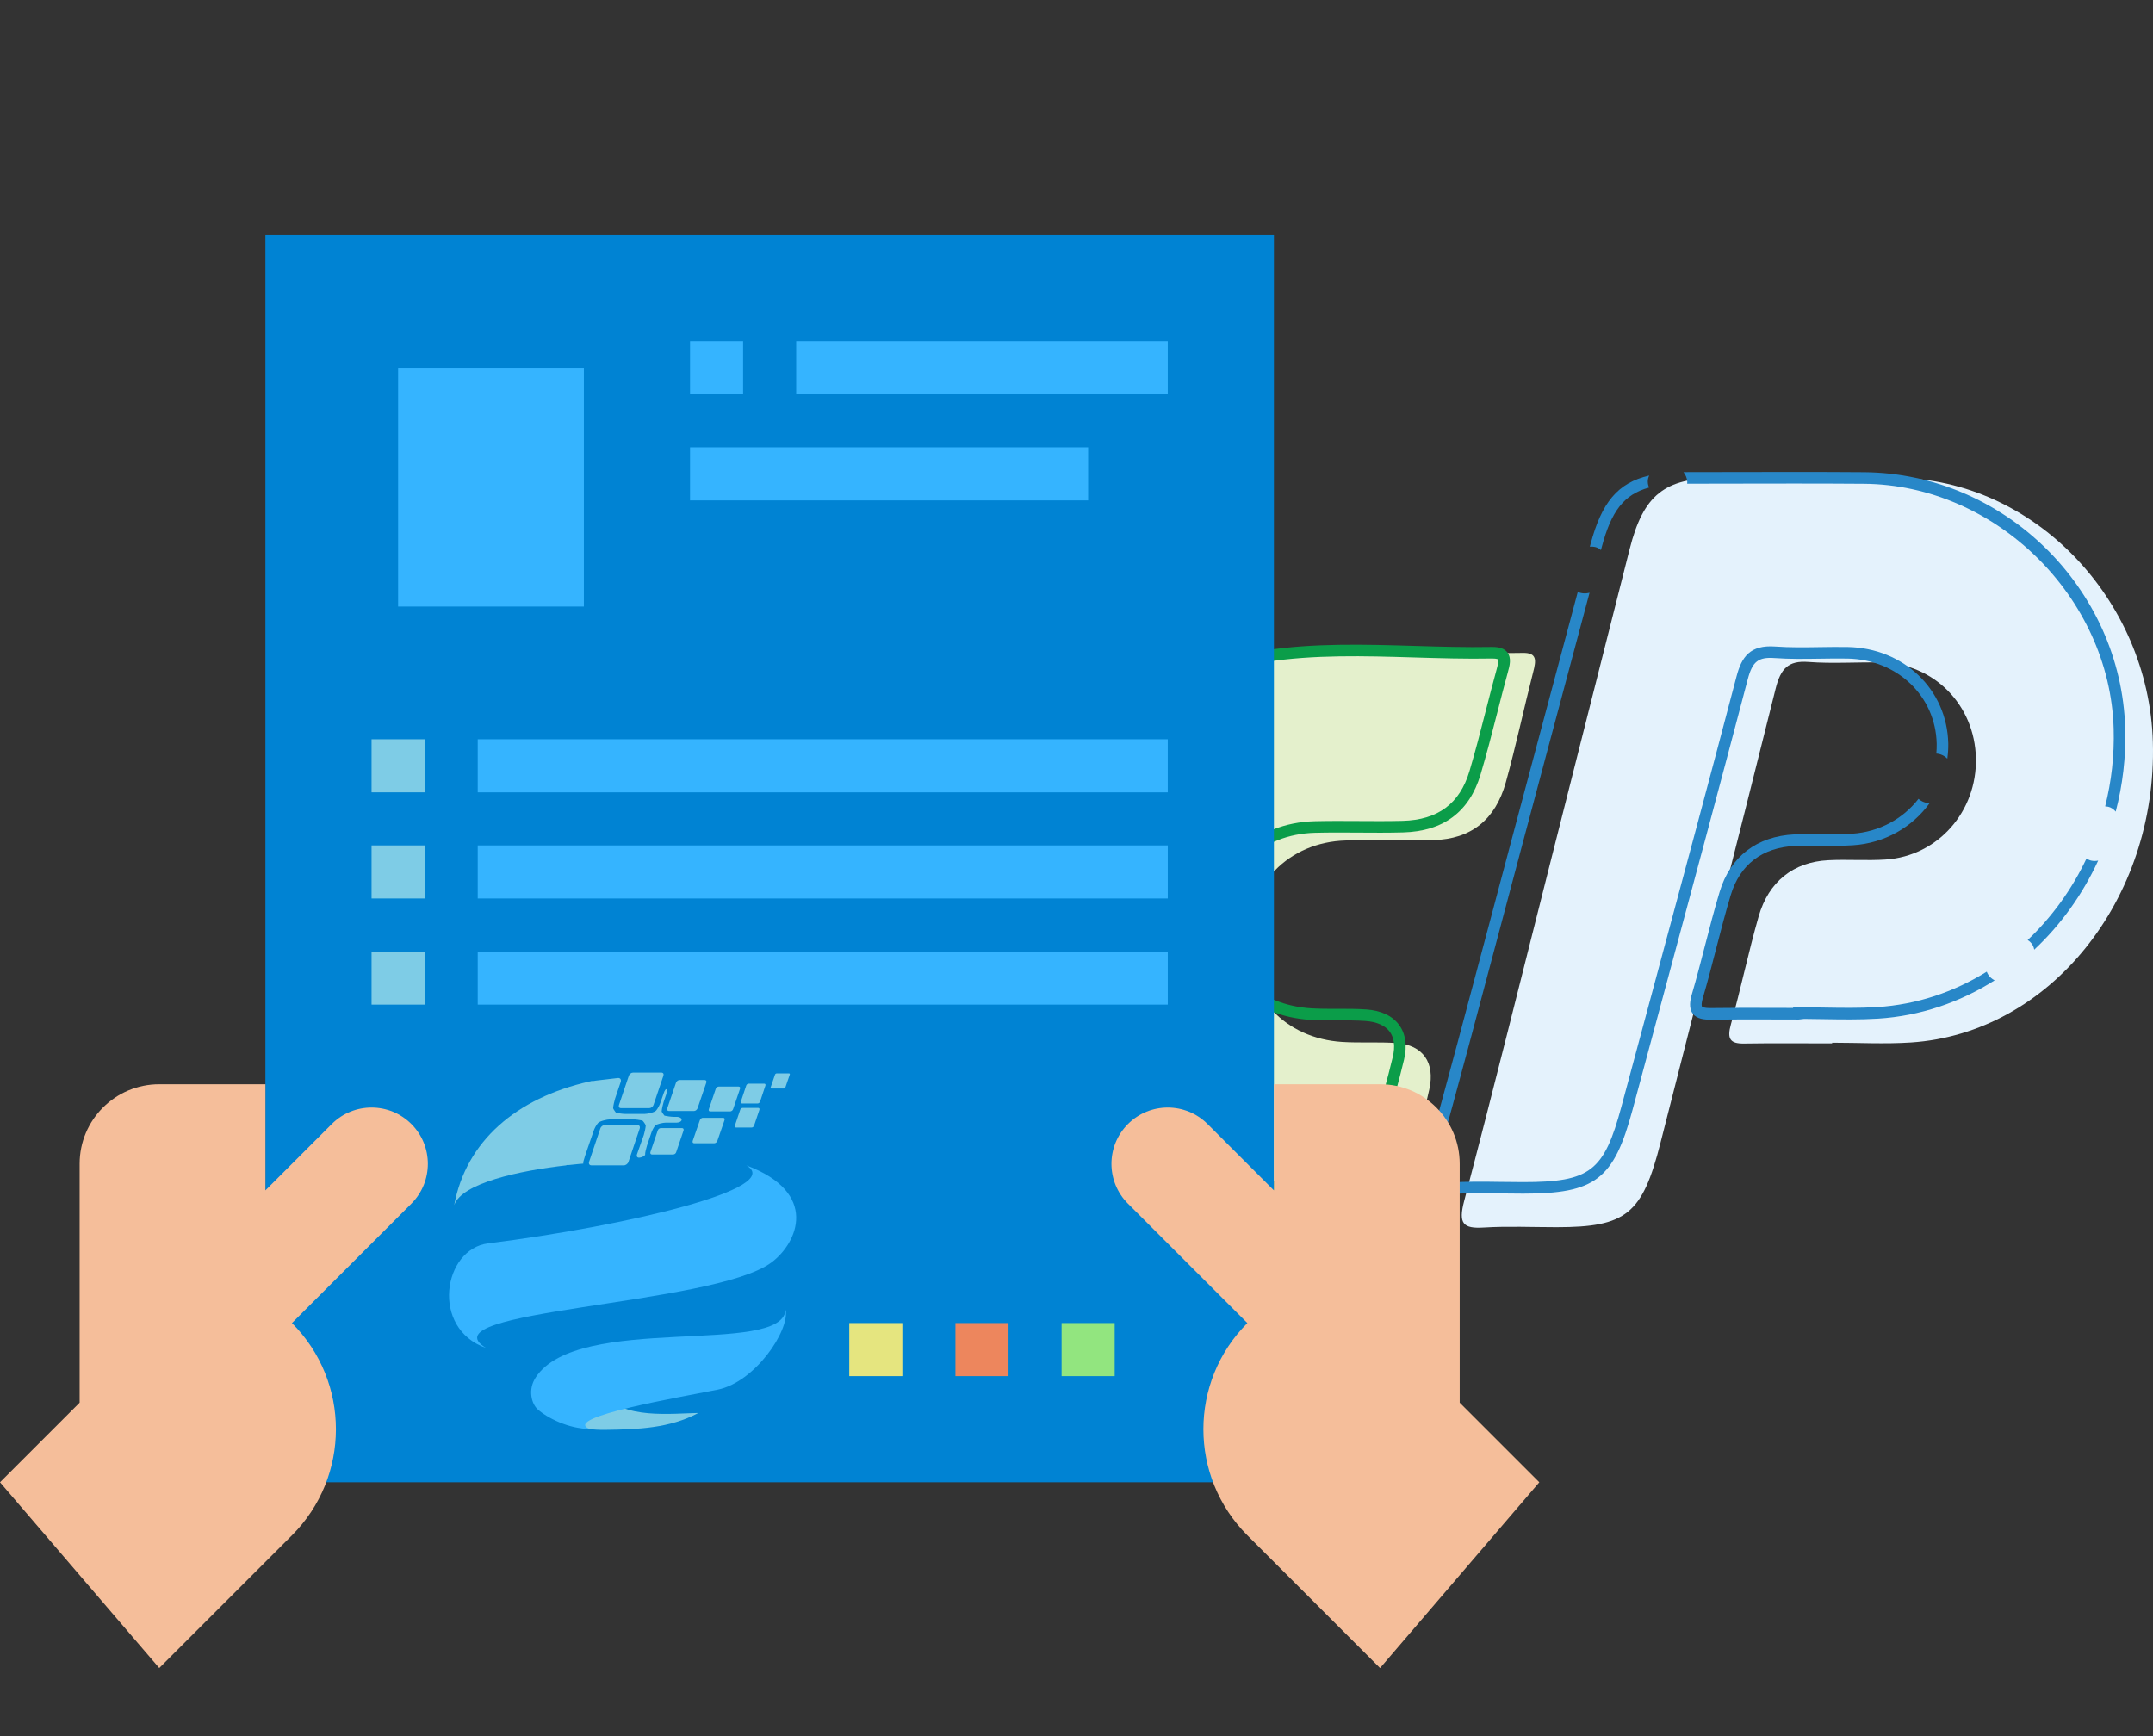 <?xml version="1.0" encoding="utf-8"?>
<!-- Generator: Adobe Illustrator 16.0.0, SVG Export Plug-In . SVG Version: 6.00 Build 0)  -->
<!DOCTYPE svg PUBLIC "-//W3C//DTD SVG 1.1//EN" "http://www.w3.org/Graphics/SVG/1.1/DTD/svg11.dtd">
<svg version="1.1" id="Layer_1" xmlns="http://www.w3.org/2000/svg" xmlns:xlink="http://www.w3.org/1999/xlink" x="0px" y="0px"
	 width="511.487px" height="412.5px" viewBox="28.342 0 511.487 412.5" enable-background="new 28.342 0 511.487 412.5"
	 xml:space="preserve">
<rect x="28.342" y="0" width="511.487" height="412.5" fill="#333333" stroke="none"/>
<g>
	<path fill="#E4F2FC" d="M539.799,176.364c-0.944-34.059-28.412-62.53-60.688-62.792c-14.17-0.112-28.345-0.027-42.521-0.016
		c-12.815,0.009-17.832,4.021-21.1,16.926c-6.328,24.962-12.634,49.929-18.947,74.893c-6.748,26.678-13.358,53.398-20.366,80.002
		c-1.414,5.375-0.232,6.584,4.664,6.281c5.745-0.352,11.525-0.082,17.292-0.082c16.577,0,20.38-3.102,24.687-20.035
		c9.146-35.961,18.395-71.896,27.354-107.907c1.189-4.775,2.992-6.725,7.767-6.362c5.732,0.438,11.522,0.012,17.291,0.124
		c12.567,0.248,22.255,10.085,22.526,22.759c0.271,12.656-9.045,23.236-21.412,24.058c-4.549,0.301-9.133-0.068-13.688,0.166
		c-8.221,0.418-14.146,5.053-16.519,13.352c-2.424,8.481-4.229,17.164-6.594,25.67c-0.968,3.473-0.149,4.592,3.155,4.539
		c6.966-0.109,13.933-0.033,20.9-0.033c0-0.053,0-0.107,0.003-0.164c6.239,0,12.508,0.352,18.729-0.057
		C515.285,245.525,540.837,213.717,539.799,176.364"/>
</g>
<g>
	<path fill="#2887C8" d="M407.283,129.961c0.549,0.125,1.009,0.39,1.394,0.733c0.063-0.248,0.132-0.498,0.198-0.745
		c2.242-8.391,5.189-12.471,11.227-14.105c-0.166-0.416-0.273-0.863-0.295-1.333c-0.022-0.539,0.107-1.053,0.336-1.52
		c-7.543,1.735-11.311,6.477-13.926,16.248c-0.059,0.22-0.117,0.436-0.176,0.656C406.459,129.858,406.878,129.87,407.283,129.961"/>
</g>
<g>
	<path fill="#2887C8" d="M449.898,156.347c3.592,0.26,7.231,0.204,10.76,0.15c2.199-0.034,4.401-0.065,6.604-0.027
		c11.815,0.222,20.922,8.914,21.179,20.221c0.019,0.793-0.019,1.574-0.089,2.349c0.963,0.06,1.953,0.51,2.611,1.219
		c0.16-1.188,0.253-2.396,0.226-3.63c-0.289-12.81-10.554-22.661-23.877-22.908c-2.225-0.038-4.464-0.005-6.697,0.027
		c-3.461,0.053-7.046,0.11-10.521-0.143c-6.012-0.44-7.998,2.506-9.192,7.049c-6.588,25.085-13.445,50.554-20.074,75.181
		c-2.43,9.021-4.855,18.037-7.279,27.06c-4.146,15.442-7.418,17.965-23.357,17.965c-1.737,0-3.477-0.023-5.215-0.047
		c-3.983-0.056-8.104-0.109-12.157,0.129c-2.529,0.141-3.323-0.174-3.562-0.467c-0.207-0.257-0.438-1.08,0.307-3.746
		c5.205-18.724,10.271-37.814,15.168-56.277c1.729-6.514,3.457-13.029,5.195-19.541l6.226-23.325
		c3.271-12.254,6.543-24.506,9.819-36.762c-0.914,0.273-1.936,0.205-2.799-0.186c-3.227,12.079-6.457,24.159-9.677,36.237
		l-6.226,23.325c-1.738,6.515-3.467,13.03-5.197,19.545c-4.896,18.455-9.96,37.541-15.162,56.244
		c-0.641,2.299-1.061,4.643,0.206,6.211c0.991,1.229,2.678,1.527,4.501,1.527c0.447,0,0.904-0.019,1.361-0.043
		c3.959-0.23,8.029-0.179,11.959-0.125c1.752,0.022,3.502,0.047,5.252,0.047c17.173,0,21.547-3.363,26.015-20
		c2.421-9.021,4.852-18.039,7.278-27.06c6.632-24.629,13.487-50.101,20.079-75.196C444.655,157.195,446.053,156.071,449.898,156.347
		"/>
</g>
<g>
	<path fill="#2887C8" d="M530.482,173.106c0.188,6.372-0.535,12.571-2.017,18.47c0.235,0.012,0.471,0.043,0.711,0.096
		c0.703,0.161,1.326,0.592,1.794,1.162c1.649-6.312,2.459-12.965,2.259-19.807c-0.975-33.289-28.812-60.578-62.051-60.83
		c-10.34-0.08-20.852-0.058-31.018-0.036l-11.514,0.019c-0.128,0-0.24,0.007-0.365,0.007c0.528,0.638,0.867,1.446,0.903,2.326
		c0.009,0.142-0.016,0.277-0.026,0.417l11.008-0.02c4.734-0.009,9.543-0.019,14.375-0.019c5.536,0,11.104,0.012,16.618,0.056
		C502.398,115.185,529.566,141.817,530.482,173.106"/>
</g>
<g>
	<path fill="#2887C8" d="M525.115,204.461c-0.396-0.09-0.754-0.273-1.078-0.498c-3.488,7.361-8.25,13.945-13.985,19.38
		c0.202,0.125,0.395,0.267,0.563,0.421c0.585,0.536,0.895,1.19,0.994,1.875c6.297-5.89,11.477-13.101,15.2-21.174
		C526.269,204.581,525.695,204.594,525.115,204.461"/>
</g>
<g>
	<path fill="#2887C8" d="M500.648,231.514c-0.134-0.205-0.232-0.426-0.313-0.656c-7.759,4.818-16.595,7.83-26.03,8.418
		c-4.207,0.263-8.528,0.188-12.703,0.117c-1.982-0.031-3.963-0.065-5.939-0.065h-1.327l-0.006,0.155l-4.73-0.014
		c-4.865-0.012-9.901-0.027-14.858,0.045c-1.768,0.008-2.027-0.303-2.054-0.34c-0.032-0.041-0.28-0.439,0.235-2.197
		c1.132-3.852,2.146-7.793,3.128-11.602c1.082-4.189,2.197-8.52,3.463-12.715c2.191-7.26,7.471-11.299,15.269-11.675
		c2.115-0.101,4.287-0.078,6.39-0.055c2.397,0.024,4.871,0.053,7.319-0.104c7.629-0.479,14.19-4.341,18.273-10.014
		c-0.952,0.005-1.913-0.353-2.646-1.019c-3.642,4.709-9.292,7.879-15.801,8.289c-2.351,0.148-4.78,0.121-7.117,0.096
		c-2.146-0.02-4.359-0.043-6.551,0.063c-8.938,0.431-15.248,5.271-17.767,13.626c-1.283,4.246-2.407,8.607-3.496,12.822
		c-0.976,3.787-1.985,7.705-3.104,11.51c-0.431,1.465-0.794,3.314,0.213,4.639c0.993,1.305,2.813,1.443,4.284,1.426
		c4.932-0.072,9.947-0.057,14.808-0.045c2.025,0.006,4.047,0.014,6.069,0.014l1.292-0.149c1.534,0.01,3.067,0.035,4.606,0.062
		c4.23,0.069,8.607,0.145,12.918-0.123c10.077-0.629,19.501-3.888,27.734-9.103C501.605,232.627,501.063,232.158,500.648,231.514"/>
</g>
<g>
	<path fill="#E4F0CC" d="M390.128,155.123c-18.04,0.369-36.28-2.06-54.089,0.929c-30.012,3.403-53.457,32.43-53.457,67.733
		c0,37.592,26.583,68.068,59.376,68.068l-0.005-0.006c4.018,0.309,8.318,0.368,12.947,0.196c2.789-0.106,4.945-0.067,5.807-3.938
		c2.173-9.804,5.008-19.435,7.186-29.238c1.442-6.48-1.561-10.568-7.722-11.031c-4.308-0.318-8.651,0-12.966-0.275
		c-13.499-0.854-22.829-10.754-22.682-23.887c0.15-13.494,9.985-23.611,23.523-23.982c6.969-0.188,13.941,0.105,20.908-0.094
		c8.839-0.253,14.645-4.792,17.133-13.744c2.408-8.664,4.271-17.502,6.502-26.226C393.268,156.983,393.568,155.054,390.128,155.123"
		/>
</g>
<g>
	<path fill="#0B9D49" d="M294.348,172.028c0.469,0.249,0.857,0.644,1.158,1.106c3.204-3.11,6.719-5.872,10.537-8.164
		c-0.791-0.486-1.419-1.256-1.663-2.144c-0.007-0.023-0.007-0.048-0.014-0.073c-4.089,2.482-7.851,5.48-11.257,8.865
		C293.523,171.684,293.938,171.811,294.348,172.028"/>
</g>
<g>
	<path fill="#0B9D49" d="M355.309,267.945c-0.178-0.094-0.33-0.209-0.479-0.324c-0.973,3.523-1.939,7.098-2.795,10.674
		c-0.59,2.471-1.668,2.508-4.271,2.594l-0.242,0.008c-4.599,0.16-8.903,0.099-12.801-0.178l-2.05-0.143l0.034,0.109
		c-31.096-1.084-56.08-28.398-56.08-61.822c0-13.401,3.97-25.82,10.761-35.973c-0.301-0.156-0.592-0.344-0.864-0.59
		c-0.473-0.434-0.771-1.028-0.929-1.667c-7.38,10.725-11.718,23.942-11.718,38.231c0,35.625,27.252,64.604,60.748,64.604h0.025
		c2.51,0.178,5.178,0.264,7.979,0.264c1.618,0,3.283-0.028,4.988-0.086l0.239-0.01c2.709-0.09,5.775-0.193,6.854-4.703
		c0.843-3.524,1.802-7.063,2.763-10.555C356.725,268.432,355.955,268.291,355.309,267.945"/>
</g>
<g>
	<path fill="#0B9D49" d="M386.445,154.991c-0.701-0.896-1.875-1.304-3.678-1.283c-6.101,0.118-12.353-0.072-18.396-0.252
		c-11.803-0.355-24.004-0.716-35.809,1.123c-4.233,0.445-8.324,1.357-12.239,2.655c0.47,0.455,0.834,1.011,0.995,1.608
		c0.091,0.317,0.115,0.625,0.117,0.927c3.674-1.203,7.51-2.046,11.484-2.465c11.62-1.815,23.691-1.448,35.365-1.102
		c6.079,0.182,12.352,0.37,18.538,0.255c1.174-0.01,1.446,0.221,1.446,0.221c0.09,0.137,0.102,0.633-0.336,2.222
		c-0.904,3.284-1.75,6.582-2.594,9.882c-1.217,4.76-2.476,9.684-3.9,14.453c-2.311,7.709-7.496,11.564-15.852,11.787
		c-3.492,0.09-7.063,0.067-10.515,0.044c-3.402-0.021-6.925-0.042-10.394,0.043c-14.248,0.36-24.707,10.299-24.865,23.634
		c-0.157,13.043,9.703,22.739,23.973,23.58c2.111,0.122,4.252,0.118,6.313,0.114c2.178-0.008,4.451-0.01,6.644,0.142
		c2.678,0.188,4.672,1.069,5.768,2.56c1.06,1.442,1.304,3.516,0.712,5.993c-0.64,2.671-1.347,5.347-2.066,8.007
		c0.188-0.037,0.383-0.07,0.584-0.08c0.754-0.033,1.486,0.237,2.101,0.688c0.714-2.646,1.419-5.309,2.056-7.973
		c0.789-3.289,0.386-6.146-1.17-8.26c-1.586-2.16-4.283-3.435-7.797-3.679c-2.287-0.16-4.607-0.16-6.834-0.146
		c-2.021,0.002-4.119,0.006-6.146-0.111c-12.729-0.75-21.522-9.305-21.385-20.801c0.143-11.801,9.472-20.599,22.184-20.918
		c3.428-0.089,6.923-0.067,10.309-0.044c3.476,0.027,7.064,0.049,10.603-0.047c9.565-0.253,15.76-4.878,18.414-13.747
		c1.444-4.822,2.706-9.773,3.935-14.559c0.836-3.284,1.678-6.565,2.573-9.829C386.969,158.247,387.492,156.345,386.445,154.991"/>
</g>
<path fill="#0083D3" d="M91.393,55.844h239.593v296.339H91.393V55.844z"/>
<path fill="#F5BE9A" d="M394.037,352.183l-18.915-18.915v-56.746c0-10.444-8.47-18.914-18.916-18.914h-25.22v25.223l-15.764-15.766
	c-5.226-5.224-13.691-5.224-18.914,0c-5.227,5.227-5.227,13.691,0,18.916l28.371,28.373c-13.931,13.93-13.931,36.513,0,50.439
	l31.523,31.524L394.037,352.183z"/>
<path fill="#35B4FF" d="M122.918,87.369h44.135v56.746h-44.135V87.369z"/>
<g>
	<path fill="#35B4FF" d="M192.274,81.064h12.61v12.609h-12.61V81.064z"/>
	<path fill="#35B4FF" d="M217.494,81.064h88.271v12.609h-88.271V81.064L217.494,81.064z"/>
	<path fill="#35B4FF" d="M192.274,106.285h94.576v12.609h-94.576V106.285L192.274,106.285z"/>
	<path fill="#7ECCE6" d="M116.613,175.641h12.61v12.609h-12.61V175.641z"/>
	<path fill="#35B4FF" d="M141.833,175.641h163.933v12.609H141.833V175.641z"/>
	<path fill="#7ECCE6" d="M116.613,200.861h12.61v12.61h-12.61V200.861z"/>
	<path fill="#35B4FF" d="M141.833,200.861h163.933v12.61H141.833V200.861z"/>
	<path fill="#7ECCE6" d="M116.613,226.082h12.61v12.609h-12.61V226.082z"/>
	<path fill="#35B4FF" d="M141.833,226.082h163.933v12.609H141.833V226.082z"/>
	<path fill="#92E57F" d="M280.545,314.353h12.609v12.61h-12.609V314.353z"/>
	<path fill="#ED865D" d="M255.325,314.353h12.61v12.61h-12.61V314.353z"/>
	<path fill="#E5E57F" d="M230.104,314.353h12.61v12.61h-12.61V314.353z"/>
</g>
<path fill="#F5BE9A" d="M28.342,352.183l18.916-18.915v-56.746c0-10.444,8.469-18.914,18.915-18.914h25.221v25.223l15.763-15.766
	c5.223-5.224,13.692-5.224,18.915,0c5.223,5.227,5.223,13.691,0,18.916l-28.373,28.373c13.929,13.93,13.929,36.513,0,50.439
	l-31.525,31.524L28.342,352.183z"/>
<path fill="#7ECCE6" d="M160.172,334.514c1.384-2.26,9.083-7.281,11.618-3.457c4.104,6.271,16.413,4.748,22.453,4.656
	c-6.777,3.645-14.431,3.918-22.131,4.012C166.534,339.816,160.956,338.34,160.172,334.514z"/>
<path fill="#35B4FF" d="M205.631,276.883c9.451,5.44-28.538,14.432-61.319,18.535c-10.742,1.336-13.738,20.239-0.506,24.85
	c-14.938-9.082,53.757-10.004,67.772-20.283C217.94,295.279,222.966,283.338,205.631,276.883z"/>
<path fill="#35B4FF" d="M214.989,311.186c-0.875,11.203-49.377,0.691-59.382,16.092c-1.89,2.857-1.015,6.226,0.462,7.562
	c2.213,2.028,7.422,4.657,12.309,4.657c-6.777-2.77,22.223-7.653,30.43-9.313C207.751,328.383,215.958,316.119,214.989,311.186z"/>
<path fill="#7ECCE6" d="M183.593,262.545c-0.139,0.415-0.6,0.737-0.969,0.737h-6.776c-0.415,0-0.6-0.322-0.462-0.737l2.352-6.961
	c0.139-0.416,0.6-0.738,0.969-0.738h6.777c0.414,0,0.6,0.322,0.461,0.738L183.593,262.545z"/>
<path fill="#7ECCE6" d="M177.645,276.055c-0.139,0.461-0.646,0.828-1.106,0.828h-7.7c-0.461,0-0.691-0.367-0.553-0.828l2.674-7.933
	c0.139-0.461,0.646-0.828,1.107-0.828h7.699c0.461,0,0.691,0.367,0.553,0.828L177.645,276.055z"/>
<path fill="#7ECCE6" d="M188.987,273.748c-0.092,0.322-0.415,0.555-0.738,0.555h-5.025c-0.276,0-0.461-0.23-0.368-0.555l1.752-5.162
	c0.092-0.322,0.415-0.555,0.737-0.555h5.025c0.277,0,0.461,0.23,0.369,0.555L188.987,273.748z"/>
<path fill="#7ECCE6" d="M198.761,271.074c-0.092,0.277-0.414,0.554-0.691,0.554h-4.841c-0.276,0-0.415-0.229-0.323-0.554
	l1.707-4.934c0.092-0.275,0.414-0.555,0.691-0.555h4.841c0.276,0,0.415,0.229,0.322,0.555L198.761,271.074z"/>
<path fill="#7ECCE6" d="M202.495,263.561c-0.092,0.275-0.414,0.506-0.691,0.506h-4.748c-0.277,0-0.415-0.229-0.323-0.506l1.66-4.889
	c0.092-0.275,0.415-0.508,0.691-0.508h4.749c0.276,0,0.414,0.23,0.322,0.508L202.495,263.561z"/>
<path fill="#7ECCE6" d="M207.476,267.479c-0.093,0.23-0.323,0.414-0.554,0.414h-3.735c-0.23,0-0.322-0.184-0.275-0.414l1.291-3.826
	c0.092-0.229,0.322-0.416,0.553-0.416h3.734c0.23,0,0.322,0.188,0.276,0.416L207.476,267.479z"/>
<path fill="#7ECCE6" d="M214.944,258.305c-0.047,0.184-0.23,0.322-0.416,0.322h-2.904c-0.184,0-0.276-0.141-0.184-0.322l1.014-2.951
	c0.046-0.186,0.23-0.321,0.415-0.321h2.904c0.185,0,0.276,0.139,0.185,0.321L214.944,258.305z"/>
<path fill="#7ECCE6" d="M208.904,261.762c-0.093,0.229-0.323,0.414-0.554,0.414h-3.734c-0.23,0-0.322-0.185-0.276-0.414l1.291-3.873
	c0.092-0.229,0.323-0.414,0.554-0.414h3.734c0.23,0,0.322,0.186,0.275,0.414L208.904,261.762z"/>
<path fill="#7ECCE6" d="M194.059,263.329c-0.138,0.368-0.507,0.646-0.876,0.646h-5.901c-0.368,0-0.554-0.275-0.415-0.646
	l2.074-6.086c0.139-0.367,0.508-0.646,0.877-0.646h5.9c0.369,0,0.554,0.275,0.416,0.646L194.059,263.329z"/>
<path fill="#7ECCE6" d="M168.333,256.967c-17.336,3.918-29.277,14.199-32.089,29.368c1.798-5.257,15.583-8.206,26.647-9.452
	c1.799-5.81,4.564-15.029,6.179-20.056L168.333,256.967z"/>
<path fill="#7ECCE6" d="M166.949,275.916c0.046-0.188,0.23-0.785,0.415-1.385l1.982-5.764c0.185-0.601,0.646-1.477,1.061-1.938
	c0.369-0.463,2.213-0.877,2.858-0.877h5.44c0.6,0,1.613,0.14,2.213,0.275c0,0,0.139,0.045,0.461,0.506
	c0.369,0.51,0.369,0.738,0.369,0.738c-0.047,0.602-0.277,1.613-0.461,2.213l-1.614,4.564c-0.185,0.6,0.139,0.922,0.737,0.783
	l0.23-0.047c0.6-0.187,1.061-0.508,0.969-0.736c-0.046-0.23,0.23-1.383,0.415-1.982l1.015-2.996c0.184-0.601,0.6-1.385,0.922-1.799
	c0.322-0.414,1.936-0.738,2.582-0.738h2.582c0.599,0,1.152-0.319,1.152-0.688s-0.461-0.69-1.107-0.69h-0.737
	c-0.599,0-1.613-0.14-2.213-0.274c0,0-0.046,0-0.368-0.462c-0.323-0.461-0.323-0.555-0.323-0.555
	c0.046-0.601,0.276-1.611,0.461-2.213l0.6-1.752c0.185-0.601,0.23-1.15,0.092-1.291c-0.138-0.14-0.461,0.276-0.646,0.877
	l-0.783,2.258c-0.185,0.602-0.646,1.432-1.015,1.893c-0.368,0.461-2.12,0.83-2.767,0.83h-4.518c-0.6,0-1.613-0.141-2.213-0.277
	c0,0-0.093,0-0.415-0.506c-0.369-0.508-0.323-0.646-0.323-0.646c0.047-0.6,0.277-1.61,0.461-2.213l1.338-3.965
	c0.184-0.6-0.139-1.014-0.738-0.922l-5.117,0.6c-0.6,0.094-1.245,0.187-1.383,0.276c-0.139,0.093-0.508,0.876-0.691,1.476
	l-5.395,16.922c-0.185,0.601-0.323,1.197-0.323,1.29c0,0.141,0.83,0.141,1.429,0.094l2.214-0.229
	c0.599-0.045,1.106-0.093,1.106-0.093S166.903,276.055,166.949,275.916z"/>
</svg>
